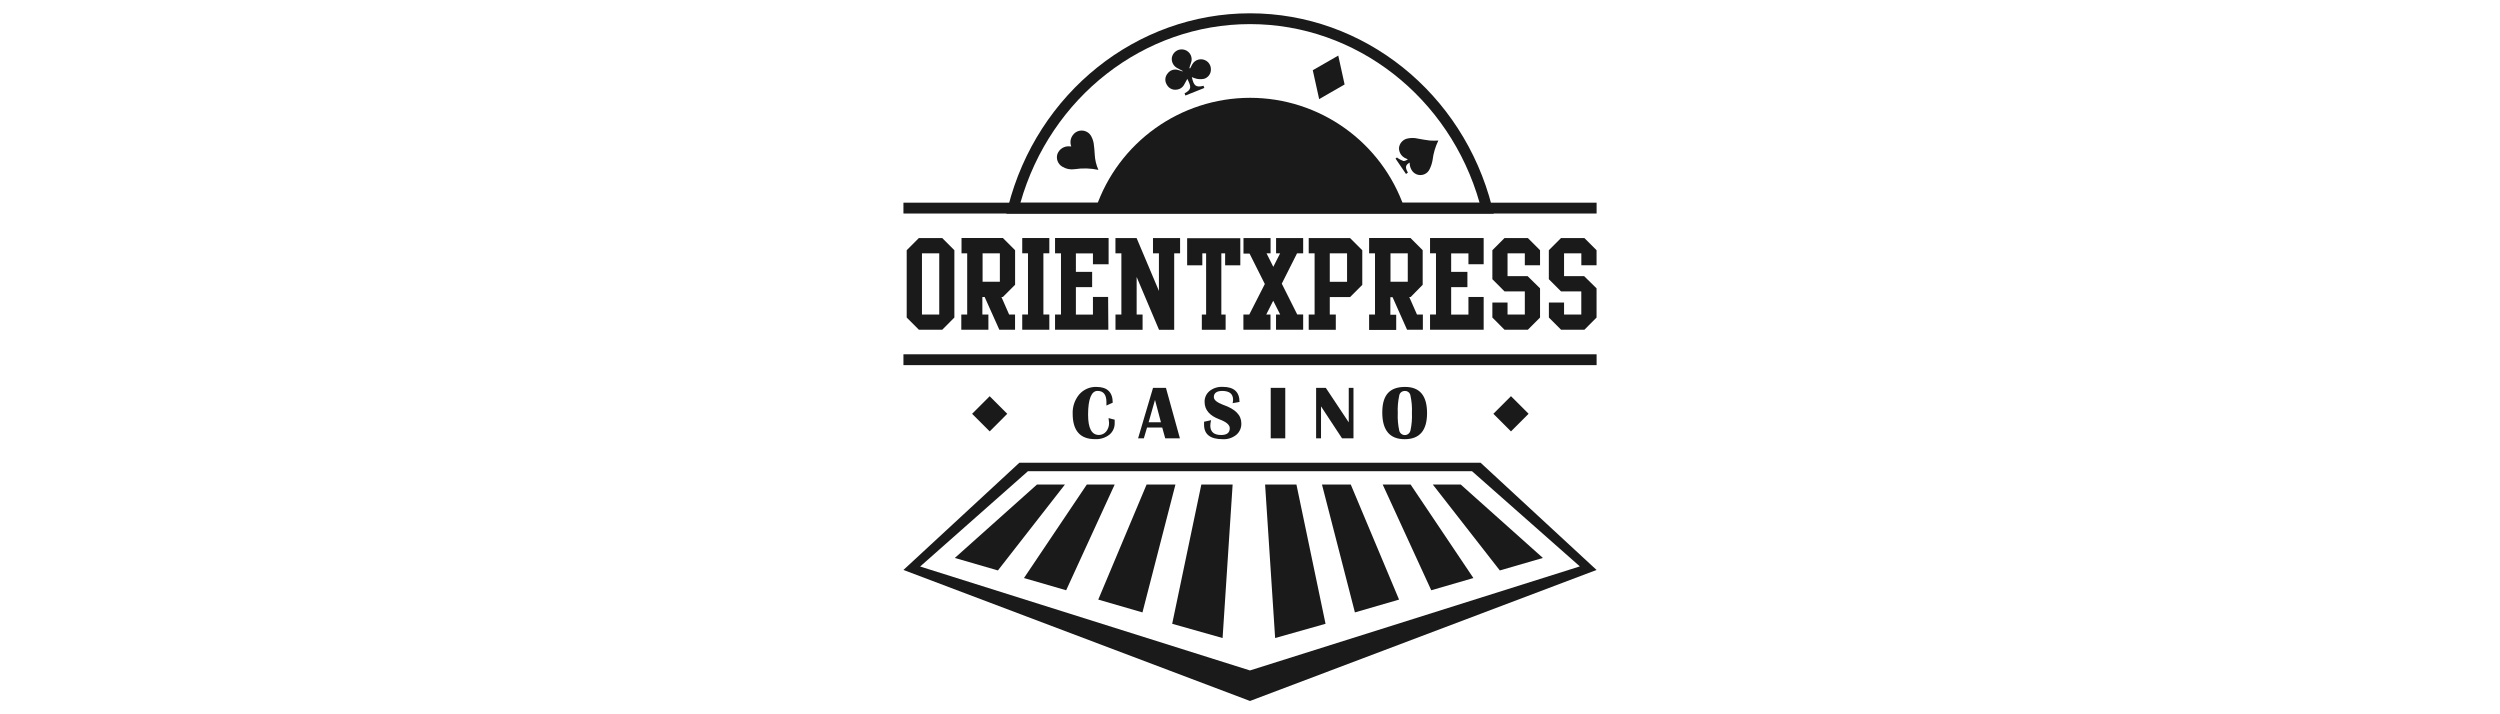<?xml version="1.0" encoding="utf-8"?>
<svg xmlns="http://www.w3.org/2000/svg" data-name="orient xpress" height="160" id="orient_xpress" viewBox="0 0 560 160" width="560">
  <defs>
    <style>
      .cls-1 {
        fill-rule: evenodd;
      }

      .cls-1, .cls-2 {
        fill: #1a1a1a;
        stroke-width: 0px;
      }
    </style>
  </defs>
  <g data-name="Logo Desktop" id="Logo_Desktop">
    <polygon class="cls-1" points="345.61 124.98 327.2 108.53 320.94 108.53 335.96 127.78 345.61 124.98"/>
    <polygon class="cls-1" points="213.88 124.98 232.29 108.53 238.55 108.53 223.53 127.78 213.88 124.98"/>
    <polygon class="cls-1" points="330.04 129.48 315.97 108.53 309.72 108.53 320.6 132.22 330.04 129.48"/>
    <polygon class="cls-1" points="229.37 129.48 243.45 108.53 249.69 108.53 238.82 132.22 229.37 129.48"/>
    <polygon class="cls-1" points="313.39 134.31 302.57 108.53 296.12 108.53 303.5 137.18 313.39 134.31"/>
    <polygon class="cls-1" points="246.01 134.31 256.84 108.53 263.3 108.53 255.91 137.18 246.01 134.31"/>
    <polygon class="cls-1" points="296.92 139.73 290.4 108.53 283.38 108.53 285.63 142.92 296.92 139.73"/>
    <polygon class="cls-1" points="262.57 139.73 269.1 108.53 276.11 108.53 273.86 142.92 262.57 139.73"/>
    <path class="cls-1" d="M228.34,103.65h103.31l25.98,24.02-77.63,29.35-77.63-29.35,25.97-24.02ZM353.88,126.87l-24.15-21.32h-99.47l-24.15,21.35,73.88,23.28,73.88-23.3Z"/>
    <path class="cls-1" d="M280,21.91c15.63,0,29.54,9.94,34.6,24.73h-69.14c5.05-14.78,18.93-24.71,34.55-24.73Z"/>
    <g>
      <path class="cls-2" d="M248.3,93.65l1.39.36v.74c.03,1.02-.42,2-1.21,2.64-.91.69-2.04,1.04-3.19.98-3.33,0-5-1.89-5.01-5.66-.07-1.58.45-3.13,1.46-4.35.97-1.12,2.39-1.74,3.87-1.69,2.43,0,3.64,1.21,3.64,3.53l-1.41.64v-.78c0-1.66-.67-2.5-2-2.5s-2.11,1.77-2.11,5.31c0,3.04.79,4.56,2.43,4.56.63,0,1.23-.28,1.63-.78.44-.55.66-1.24.64-1.94-.02-.36-.06-.72-.12-1.08Z"/>
      <path class="cls-2" d="M261.17,86.88l3.13,11.31h-3.29l-.67-2.43h-3.4l-.72,2.43h-1.29l3.35-11.31h2.87ZM257.28,94.59h2.77l-1.33-5.01-1.43,5.01Z"/>
      <path class="cls-2" d="M277.63,90.04l-1.52.27c.06-.25.09-.51.1-.76,0-1.31-.8-1.98-2.43-1.98-1.21,0-1.88.46-1.88,1.36,0,.68.7,1.21,2.1,1.76,2.72.93,4.06,2.3,4.06,4.14.04.99-.38,1.95-1.14,2.58-.86.69-1.94,1.03-3.03.97-2.79,0-4.18-1.08-4.18-3.25-.02-.22-.02-.44,0-.66l1.58-.35c-.11.4-.17.8-.18,1.21,0,1.41.81,2.11,2.43,2.11,1.29,0,1.93-.51,1.93-1.52,0-.75-.78-1.42-2.3-1.98-2.22-.82-3.34-2.13-3.34-3.93-.02-.94.39-1.83,1.12-2.43.85-.67,1.92-.99,3-.92,2.43,0,3.7,1.13,3.7,3.37Z"/>
      <path class="cls-2" d="M287.9,86.88v11.31h-3.26v-11.31h3.26Z"/>
      <path class="cls-2" d="M303.18,86.88v11.31h-2.56l-4.71-7.16v7.16h-1.1v-11.31h2.17l5.14,7.73v-7.73h1.06Z"/>
      <path class="cls-2" d="M314.74,86.67c3.28,0,4.92,1.95,4.92,5.86,0,3.91-1.67,5.85-5.02,5.85-3.34,0-5.01-2-5.01-5.98s1.7-5.73,5.11-5.73ZM314.64,87.58c-.6,0-1.12.43-1.21,1.02-.28,1.29-.39,2.61-.33,3.93-.06,1.31.05,2.63.33,3.92.15.69.84,1.13,1.53.98.49-.11.87-.49.98-.98.28-1.29.39-2.6.33-3.92.06-1.32-.05-2.64-.33-3.93-.1-.63-.67-1.07-1.3-1.02Z"/>
    </g>
    <rect class="cls-2" height="5.58" transform="translate(33.65 266.58) rotate(-45.02)" width="5.58" x="335.67" y="89.9"/>
    <rect class="cls-2" height="5.57" transform="translate(-.58 183.98) rotate(-45.02)" width="5.57" x="218.9" y="89.91"/>
    <rect class="cls-2" height="2.43" width="155.27" x="202.37" y="79.36"/>
    <g>
      <path class="cls-2" d="M213.78,71.13l-2.72,2.73h-5.23l-2.73-2.73v-15.08l2.73-2.73h5.23l2.72,2.73v15.08ZM210.39,70.45v-13.71h-3.87v13.71h3.87Z"/>
      <path class="cls-2" d="M227.38,73.86h-3.53l-3.29-7.33h-.51v3.92h1.35v3.41h-6.07v-3.41h1.32v-13.71h-1.27v-3.42h9.27l2.73,2.73v7.74l-2.74,2.74h-.32l1.72,3.92h1.33v3.41ZM223.97,63.11v-6.37h-3.87v6.37h3.87Z"/>
      <path class="cls-2" d="M235.05,73.86h-6.07v-3.41h1.29v-13.71h-1.29v-3.42h6.07v3.42h-1.33v13.71h1.33v3.41Z"/>
      <path class="cls-2" d="M248.27,73.86h-11.94v-3.41h1.33v-13.71h-1.33v-3.42h12v5.87h-3.51v-2.43h-3.82v4.14h3.64v3.42h-3.64v6.15h3.82v-3.95h3.4l.05,7.34Z"/>
      <path class="cls-2" d="M264.34,56.75h-1.32v17.12h-3.4l-5.01-11.83v8.42h1.33v3.41h-6.07v-3.41h1.32v-13.71h-1.33v-3.42h4.74l5,11.84v-8.42h-1.33v-3.42h6.07v3.42Z"/>
      <path class="cls-2" d="M277.84,59.43h-3.41v-2.68h-.85v13.71h.96v3.41h-5.33v-3.41h.96v-13.71h-.85v2.68h-3.4v-6.07h11.91v6.07Z"/>
      <path class="cls-2" d="M291.9,73.86h-6.07v-3.41h.93l-1.56-3.09-1.56,3.09h.95v3.41h-6.07v-3.41h1.32l3.48-6.83-3.42-6.82h-1.36v-3.48h6.07v3.42h-.91l1.52,3.03,1.53-3.03h-.91v-3.42h6.07v3.42h-1.37l-3.42,6.8,3.46,6.9h1.33v3.41Z"/>
      <path class="cls-2" d="M305.15,63.81l-2.74,2.74h-4.54v3.91h1.35v3.41h-6.07v-3.41h1.32v-13.71h-1.32v-3.42h9.27l2.73,2.73v7.75ZM301.74,63.13v-6.38h-3.87v6.38h3.87Z"/>
      <path class="cls-2" d="M318.73,73.86h-3.55l-3.24-7.28h-.5v3.92h1.31v3.41h-6.07v-3.46h1.32v-13.71h-1.32v-3.42h9.28l2.72,2.73v7.74l-2.69,2.74h-.32l1.73,3.92h1.32v3.41ZM315.34,63.11v-6.37h-3.87v6.37h3.87Z"/>
      <path class="cls-2" d="M332.34,73.86h-12.01v-3.41h1.33v-13.71h-1.33v-3.42h12.01v5.87h-3.41v-2.43h-3.87v4.14h3.64v3.42h-3.64v6.15h3.87v-3.95h3.41v7.34Z"/>
      <path class="cls-2" d="M344.97,71.13l-2.73,2.73h-5.23l-2.72-2.73v-3.36h3.4v2.68h3.87v-5.18h-4.55l-2.72-2.73v-6.49l2.72-2.73h5.23l2.73,2.73v3.37h-3.41v-2.68h-3.87v5.12h4.5l2.78,2.73v6.54Z"/>
      <path class="cls-2" d="M357.63,71.13l-2.72,2.73h-5.23l-2.73-2.73v-3.36h3.4v2.68h3.86v-5.18h-4.54l-2.73-2.73v-6.49l2.73-2.73h5.23l2.73,2.73v3.37h-3.41v-2.68h-3.87v5.12h4.5l2.78,2.73v6.54Z"/>
    </g>
    <rect class="cls-2" height="2.43" width="155.27" x="202.37" y="45.4"/>
    <path class="cls-1" d="M228.57,45.43h102.86c-6.71-23.65-27.64-40.03-51.43-40.03s-44.72,16.38-51.43,40.03ZM334.59,47.86h-109.17l.39-1.53c6.5-25.53,28.78-43.35,54.2-43.35s47.7,17.82,54.2,43.33l.39,1.55Z"/>
    <path class="cls-1" d="M239.97,32.81c-.33-.84-.21-1.78.32-2.51.75-1.11,2.26-1.39,3.37-.64.33.22.59.52.78.87.27.5.46,1.05.55,1.61.13.8.17,1.61.23,2.43.05,1.2.33,2.38.82,3.48-1.76-.37-3.56-.42-5.34-.15-.94.14-1.9-.05-2.72-.55-1-.57-1.47-1.76-1.12-2.85.43-1.15,1.59-1.86,2.81-1.71h.29Z"/>
    <path class="cls-1" d="M301.19,18.92l-5.7,3.28c-.47-2.11-.96-4.29-1.43-6.47l5.71-3.28c.46,2.11.95,4.29,1.42,6.47Z"/>
    <path class="cls-1" d="M266.58,15.33c.17-.33.33-.66.51-.96.63-1.06,2-1.41,3.06-.78.66.39,1.07,1.09,1.09,1.85.07,1.01-.57,1.94-1.55,2.22-.52.1-1.06.1-1.58,0-.39-.09-.77-.22-1.14-.39.42,1.83.81,2.43,2.63,1.94,0,.15.11.3.18.49l-4.25,1.7-.19-.49c1.66-.9,1.49-1.5.62-3.24-.24.44-.45.84-.67,1.21-.34.7-1.03,1.16-1.81,1.21-.86.1-1.69-.34-2.1-1.1-.52-.79-.45-1.82.17-2.54.53-.73,1.47-1.04,2.33-.78.35.09.69.21,1.02.34v-.12l-1.03-.56c-.92-.4-1.48-1.34-1.39-2.34.17-1.22,1.29-2.08,2.52-1.91s2.08,1.29,1.91,2.52c-.08.35-.18.7-.32,1.04l-.18.64.17.02Z"/>
    <path class="cls-1" d="M315.75,36.43c-.95.53-1.04,1.09-.38,2.22l-.42.33-2.35-3.46c.12-.1.25-.2.39-.29,0,.04,0,.09,0,.13.43.28.88.52,1.36.7.27.07.62-.17.93-.28v-.13l-.36-.16c-.94-.38-1.56-1.3-1.55-2.32.09-1,.78-1.83,1.75-2.11.84-.21,1.71-.21,2.55,0,.87.15,1.75.33,2.63.42.63.04,1.26.04,1.89,0-.68,1.39-1.12,2.88-1.3,4.42-.12.67-.33,1.33-.63,1.94-.5,1.16-1.84,1.69-3,1.19-.31-.13-.59-.34-.81-.59-.46-.57-.71-1.28-.69-2.01Z"/>
  </g>
</svg>